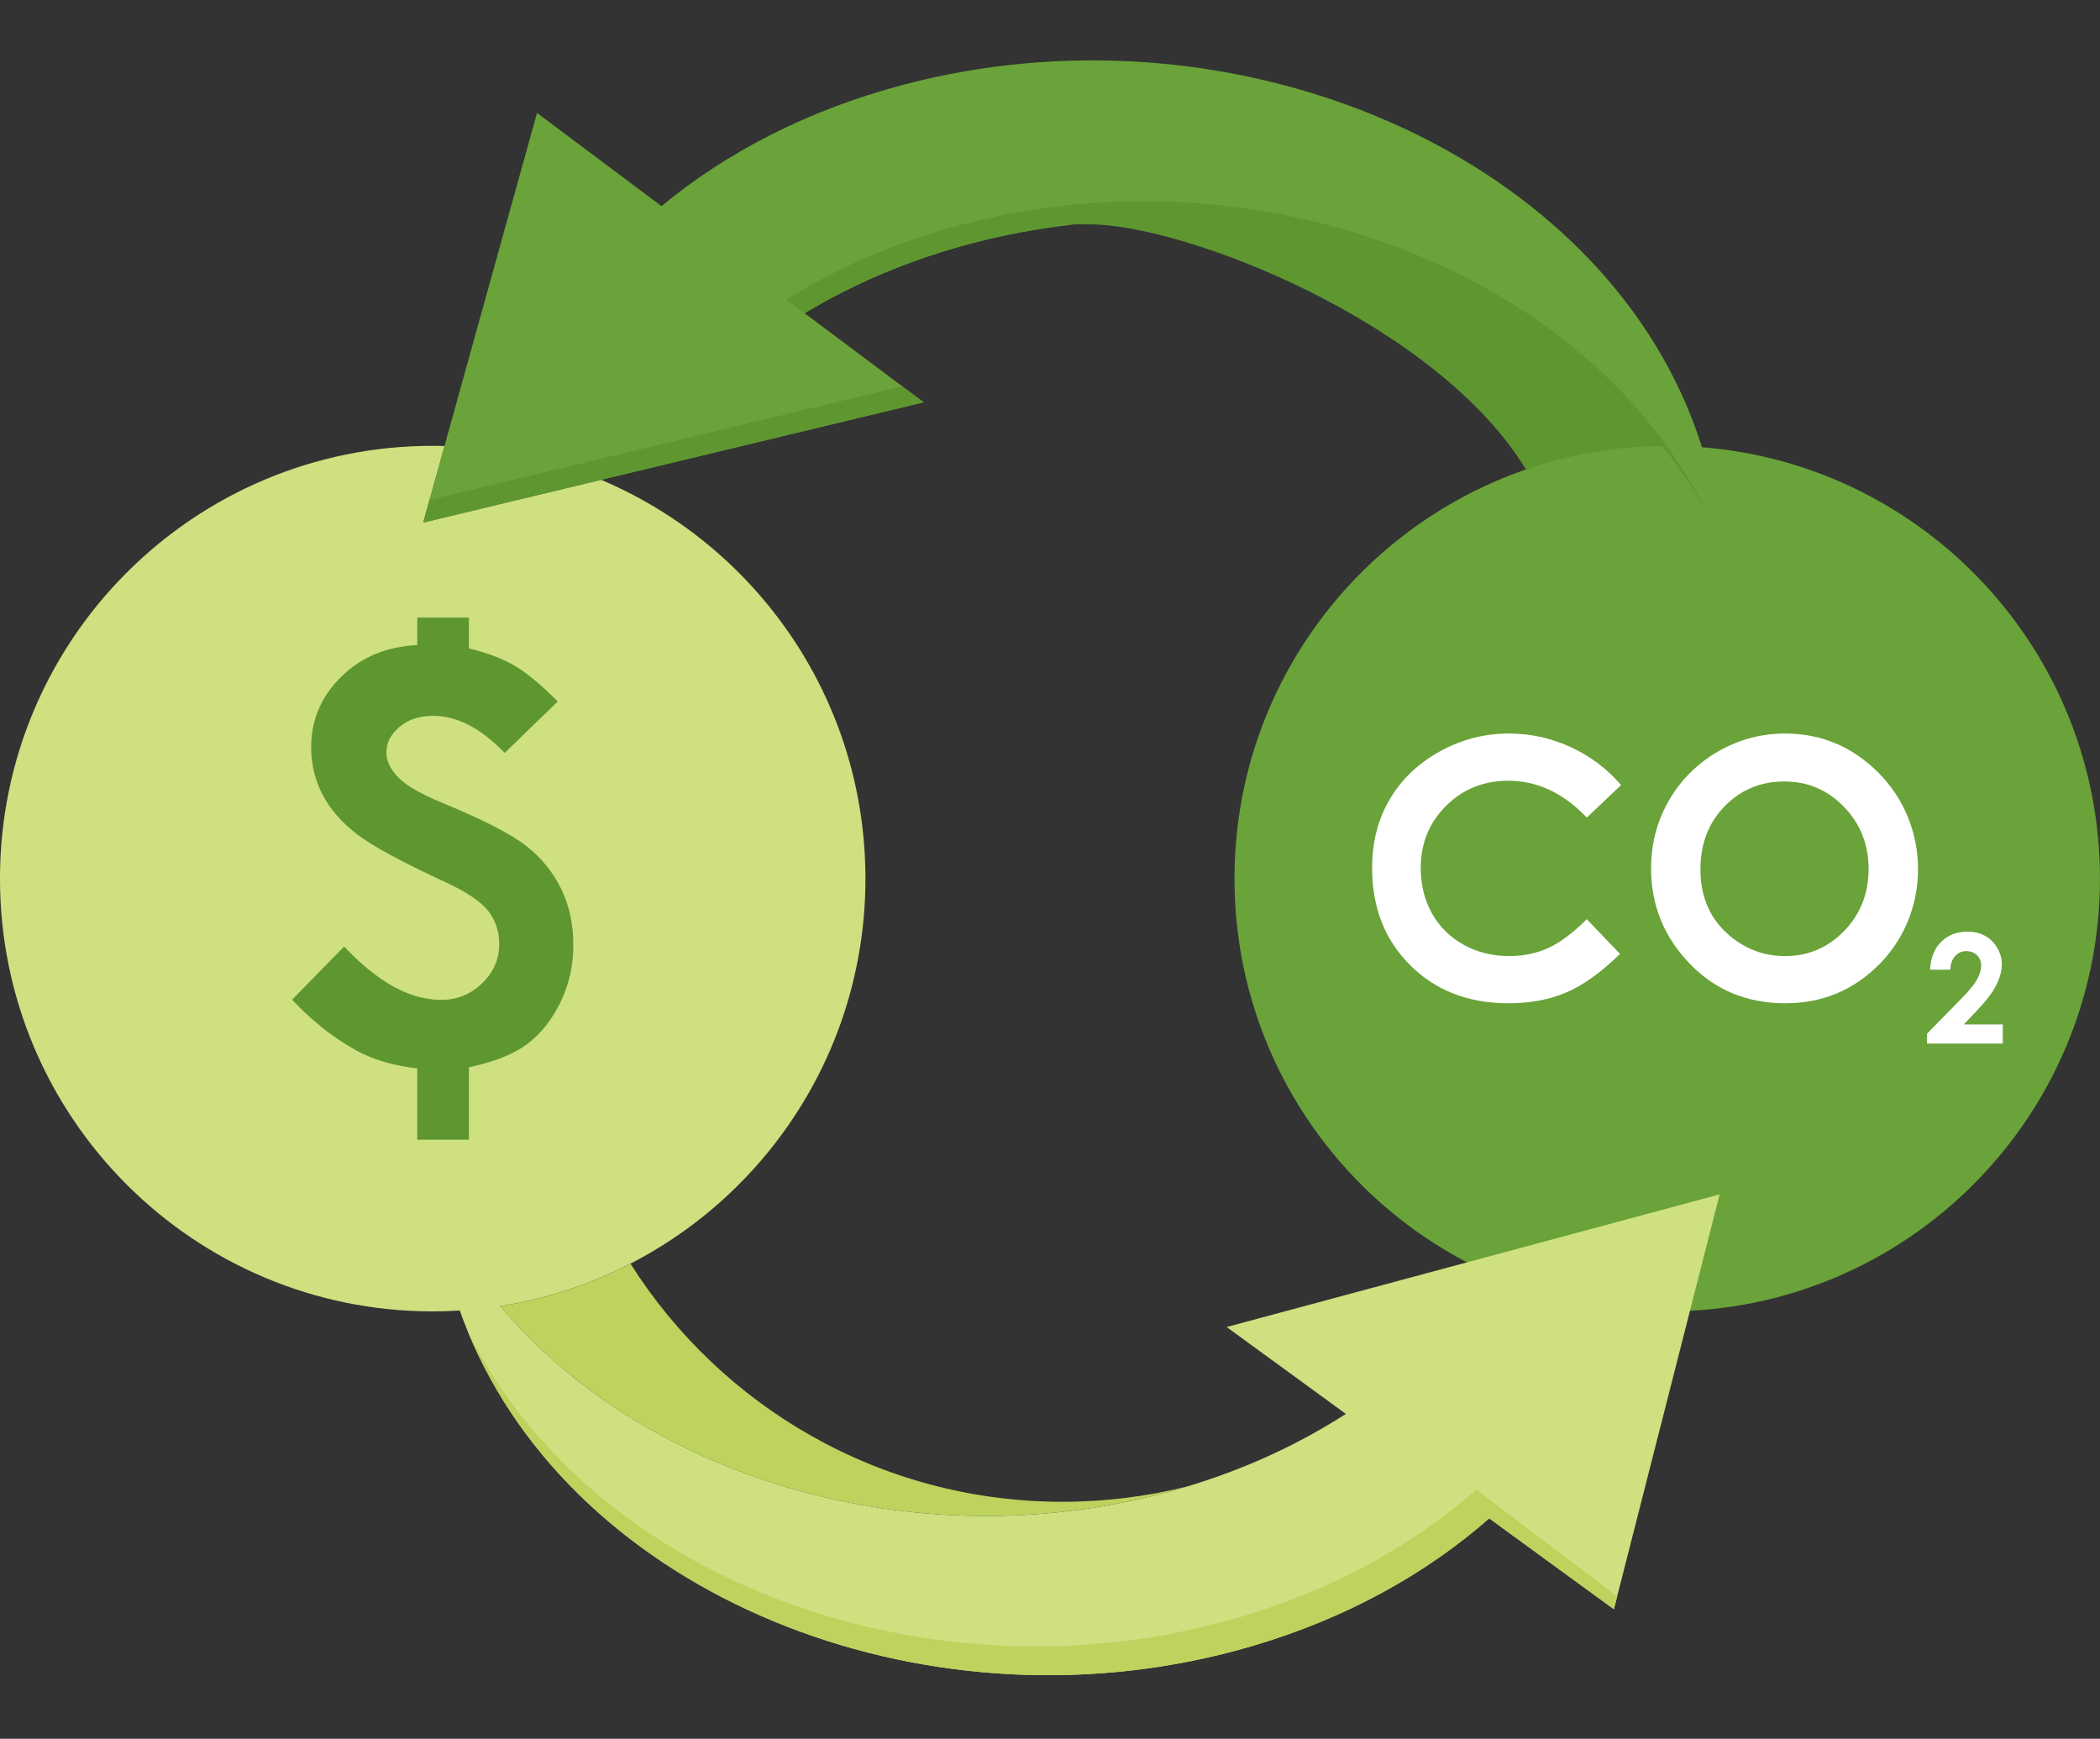 <?xml version="1.0" encoding="UTF-8"?>
<!DOCTYPE svg PUBLIC '-//W3C//DTD SVG 1.0//EN'
          'http://www.w3.org/TR/2001/REC-SVG-20010904/DTD/svg10.dtd'>
<svg clip-rule="evenodd" fill-rule="evenodd" height="2923.5" image-rendering="optimizeQuality" preserveAspectRatio="xMidYMid meet" shape-rendering="geometricPrecision" text-rendering="geometricPrecision" version="1.0" viewBox="5.6 312.8 3531.2 2923.5" width="3531.2" xmlns="http://www.w3.org/2000/svg" xmlns:xlink="http://www.w3.org/1999/xlink" zoomAndPan="magnify"
><rect x="5.6" y="312.8" width="3531.2" height="2923.5" fill="#333333" stroke="none"/><g
  ><g
    ><g id="change1_1"
      ><path d="M2867.44 1064.71c374.59,29.72 669.31,343.09 669.31,725.33 0,401.87 -325.79,727.65 -727.66,727.65 -401.87,0 -727.66,-325.78 -727.66,-727.65 0,-317.93 203.91,-588.21 488.07,-687.24 42.03,-14.65 59.83,-75.01 104.98,-81.75 32.72,-4.9 92.17,41.82 126.16,41.43 -244.74,-307.11 -720.74,-456.84 -1162,-340.28 -103.64,27.38 -197.52,67.39 -280,117.25l200.12 149.74 -420.79 101.12 -420.8 101.14 95.7 -344.38 95.73 -344.38 209.35 156.66c109.45,-90.69 246.9,-161.86 406.73,-204.07 539.35,-142.47 1128.81,98.61 1316.61,538.47 10.06,23.58 18.77,47.25 26.15,70.96z" fill="#69A339"
      /></g
      ><g id="change2_1"
      ><path d="M2731.49 1632.72l-57.63 54.75c-39.2,-41.31 -83.21,-61.97 -132.24,-61.97 -41.32,0 -76.19,14.13 -104.47,42.31 -28.37,28.16 -42.51,62.88 -42.51,104.16 0,28.78 6.33,54.34 18.86,76.59 12.53,22.36 30.26,39.9 53.13,52.62 22.95,12.76 48.43,19.07 76.48,19.07 23.87,0 45.72,-4.43 65.48,-13.34 19.84,-8.92 41.59,-25.16 65.27,-48.62l55.83 58.35c-31.88,31.17 -62.06,52.83 -90.41,64.86 -28.4,12.12 -60.87,18.16 -97.26,18.16 -67.16,0 -122.23,-21.27 -165.01,-63.87 -42.82,-42.51 -64.18,-97.14 -64.18,-163.6 0,-43.11 9.73,-81.31 29.28,-114.8 19.45,-33.49 47.32,-60.34 83.71,-80.7 36.29,-20.35 75.39,-30.58 117.4,-30.58 35.59,0 69.88,7.51 102.96,22.55 32.97,15.03 61.46,36.4 85.31,64.06zm553.62 310.42l-34.01 0c0.96,-19.84 7.11,-35.45 18.67,-46.83 11.51,-11.37 26.29,-17.09 44.35,-17.09 11.17,0 21.01,2.35 29.53,7.08 8.54,4.68 15.34,11.45 20.45,20.32 5.12,8.86 7.68,17.9 7.68,27.07 0,10.89 -3.11,22.61 -9.29,35.18 -6.22,12.58 -17.59,27.44 -34.09,44.57l-20.57 21.73 65.48 0 0 32.21 -127.31 0 0 -16.7 56.78 -57.91c13.73,-13.9 22.89,-25.05 27.42,-33.47 4.56,-8.45 6.81,-16.07 6.81,-22.89 0,-7.07 -2.35,-12.92 -7.02,-17.57 -4.76,-4.6 -10.8,-6.89 -18.16,-6.89 -7.5,0 -13.73,2.81 -18.76,8.39 -4.97,5.59 -7.61,13.21 -7.96,22.8zm-277.92 -397.03c61.06,0 113.58,22.16 157.48,66.36 87.55,87.92 88.66,233.52 0.92,321.72 -43.32,43.6 -95.95,65.47 -157.8,65.47 -64.87,0 -118.7,-22.46 -161.5,-67.29 -42.91,-44.81 -64.37,-98.03 -64.37,-159.68 0,-41.21 10.02,-79.21 29.97,-113.9 19.96,-34.59 47.44,-62.05 82.32,-82.31 34.99,-20.24 72.67,-30.37 112.98,-30.37zm-1.2 80.6c-39.81,0 -73.28,13.94 -100.36,41.71 -27.17,27.78 -40.69,63.06 -40.69,105.95 0,47.73 17.04,85.54 51.22,113.29 26.56,21.77 56.95,32.59 91.33,32.59 38.8,0 71.89,-14.13 99.15,-42.31 27.38,-28.16 41.02,-62.86 41.02,-104.18 0,-41.08 -13.76,-75.85 -41.32,-104.33 -27.46,-28.49 -60.95,-42.72 -100.35,-42.72z" fill="#fff" fill-rule="nonzero"
      /></g
      ><g id="change3_1"
      ><path d="M2268.65 2690.03c-80.73,52.08 -172.92,94.52 -274.96,124.47 -429.77,126.12 -897.5,-9.12 -1146.82,-305.67 347.89,-54.57 614,-355.59 614,-718.79 0,-301.43 -183.28,-560.05 -444.48,-670.5l-299.22 71.91 35.79 -128.8c-6.55,-0.18 -13.13,-0.28 -19.74,-0.28 -401.87,0 -727.66,325.8 -727.66,727.67 0,401.87 325.79,727.65 727.66,727.65 15.3,0 30.46,-0.52 45.52,-1.46 6.25,17.68 13.24,35.31 20.97,52.87 193.05,438.28 780.08,667.22 1311.14,511.36 157.35,-46.18 292.12,-120.99 398.87,-214.78l209.66 152.79 88.93 -348.77 88.92 -348.76 -414.5 111.52 -414.48 111.52 200.4 146.05z" fill="#CEE07F"
      /></g
      ><g id="change4_1"
      ><path d="M2488.13 2817.31c-106.74,93.8 -241.51,168.6 -398.86,214.78 -519.89,152.58 -1093.39,-63.62 -1298.43,-483.96 2.83,7 5.79,13.99 8.87,20.97 193.05,438.28 780.08,667.22 1311.14,511.36 157.35,-46.18 292.12,-120.99 398.87,-214.78l209.66 152.79 5.5 -21.58 -236.75 -179.58zm-695.97 20.48c-305.75,0 -574.2,-159.76 -726.41,-400.35 -67.51,34.74 -141.17,59.24 -218.9,71.43 249.31,296.53 717.08,431.75 1146.84,305.63 3.09,-0.91 6.18,-1.83 9.25,-2.76 -67.44,17.01 -138.05,26.05 -210.78,26.05z" fill="#BED35E"
      /></g
      ><g id="change5_1"
      ><path d="M1137.97 1090.31l155.11 -37.27 265.68 -63.85 -35.9 -26.87 -189.01 45.44 -212.32 51.02 -393.8 94.64 -10.57 38.03 420.81 -101.14zm-194.56 401.92l-89.07 86.36c-40.41,-41.54 -80.52,-62.3 -120.17,-62.3 -23.44,0 -42.33,6.29 -56.94,18.73 -14.64,12.43 -21.88,26.74 -21.88,43.11 0,13.83 6.44,27.52 19.35,41.05 12.58,13.69 38.08,28.48 76.46,44.21 68.28,28.33 115,52.38 140.16,72.37 25.18,19.98 44.53,43.89 58.07,71.9 13.53,28 20.27,59.3 20.27,93.93 0,34.76 -7.23,66.84 -21.69,96.43 -14.33,29.41 -33.04,52.84 -55.69,69.99 -22.83,17.16 -55.54,30.21 -98.18,39.17l0 121.77 -86.84 0 0 -119.87c-40.28,-4.57 -74.41,-14.63 -102.73,-30.21 -38.69,-21.41 -74.58,-49.86 -107.76,-85.27l87.47 -89.36c56.32,59.78 110.59,89.68 163.14,89.68 26.75,0 49.7,-9.29 68.91,-27.84 19.19,-18.57 28.79,-40.6 28.79,-65.77 0,-21.24 -6.12,-39.79 -18.41,-55.84 -12.58,-15.89 -36.81,-32.26 -72.67,-48.78 -73.17,-33.81 -122.57,-60.57 -148.21,-80.38 -25.81,-19.83 -45.14,-42.01 -57.9,-66.7 -12.72,-24.71 -19.03,-51.14 -19.03,-78.98 0,-46.41 16.83,-86.06 50.67,-119.1 33.67,-33.04 76.29,-50.64 127.73,-53.17l0 -46.25 86.84 0 0 51.91c29.75,7.08 55.07,16.53 75.83,28.49 20.77,11.94 45.16,32.25 73.48,60.72zm894.48 -802.2c160.43,0 582.81,164.93 733.65,412 71.91,-24.82 148.93,-38.69 229.06,-39.61 28.05,35.19 53.1,72.4 74.68,111.56 -197.08,-401.22 -747.88,-616.76 -1253.08,-483.32 -95.9,25.34 -183.45,61.48 -261.33,106.25 -6.28,3.61 -26.85,15.78 -33.01,19.51l30.78 23.03c4.61,-2.68 23.61,-13.85 28.28,-16.46 75.46,-42.25 159.74,-76.49 251.72,-100.79 55.88,-14.76 112.33,-25.21 168.79,-31.64 10.11,-0.35 -129.97,-0.53 30.46,-0.53zm959.37 368.18l-3.94 -4.84c1.31,1.61 2.64,3.22 3.94,4.84z" fill="#5E9630"
      /></g
    ></g
  ></g
></svg
>
